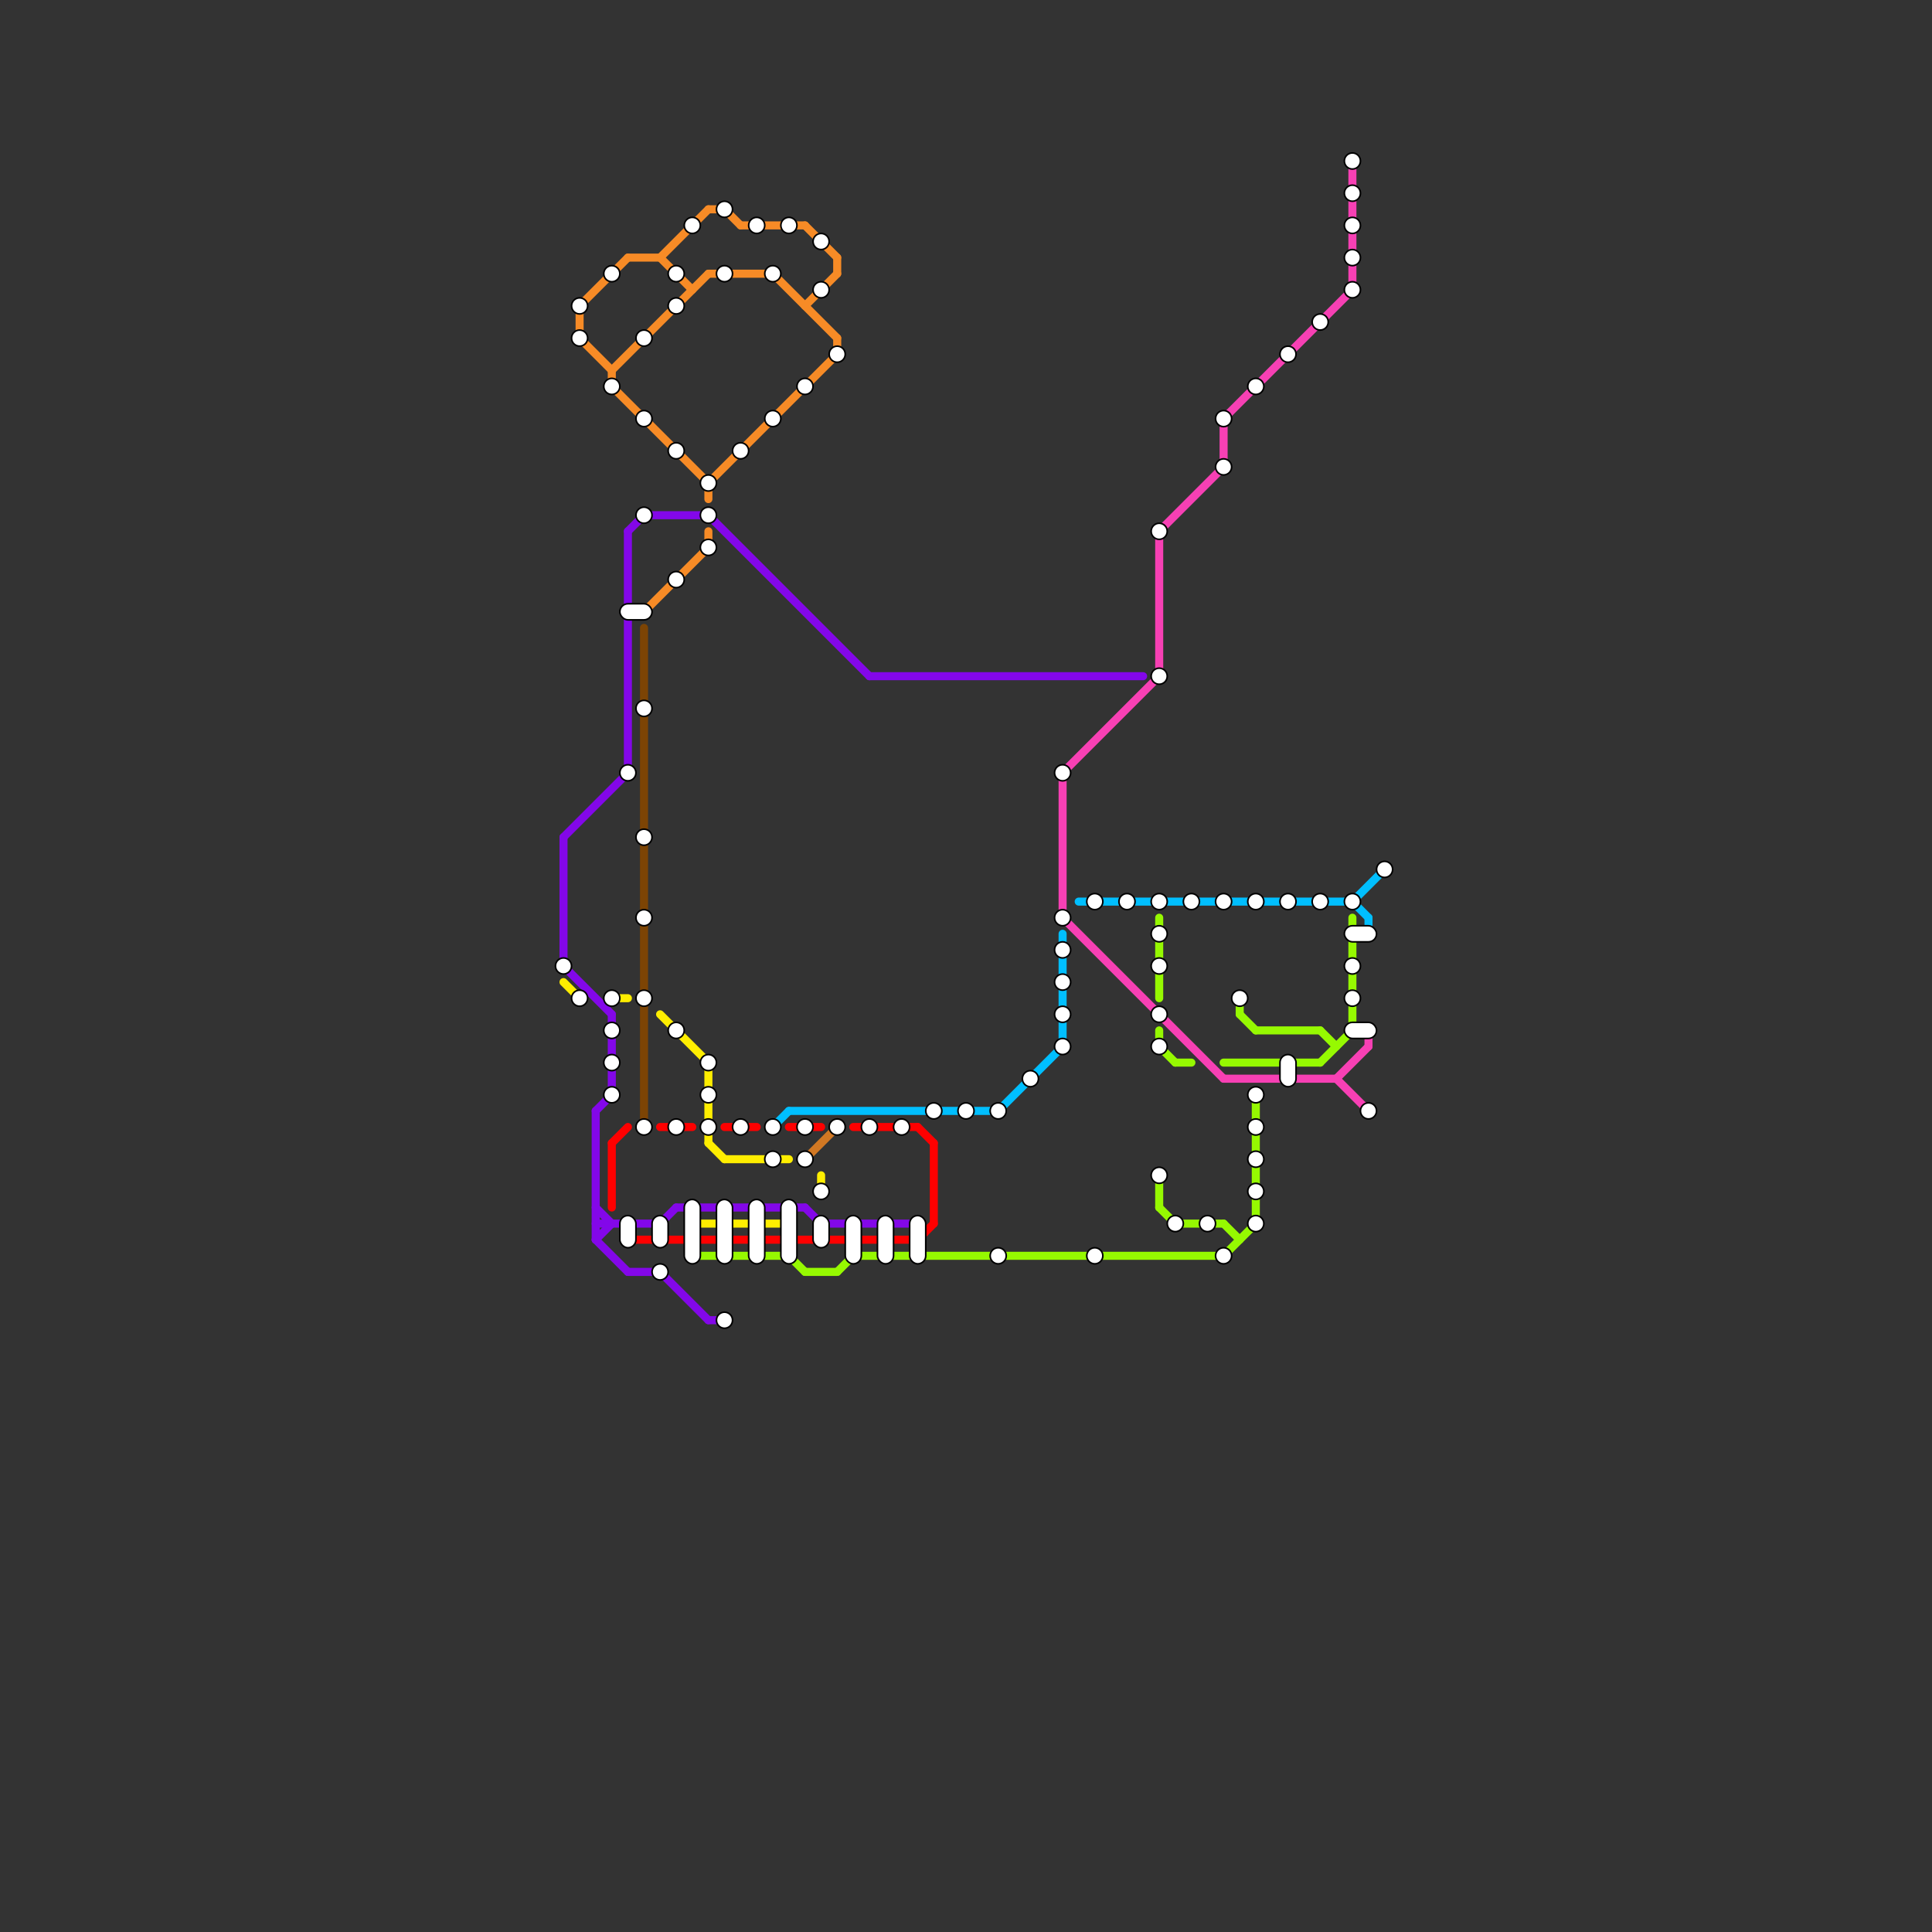 
<svg version="1.1" xmlns="http://www.w3.org/2000/svg" viewBox="0 0 120 120">
<rect x="0" y="0" width="120" height="120" fill="#333333" stroke="none"/>
<style>text { font: 1px Helvetica; font-weight: 600; white-space: pre; dominant-baseline: central; } line { stroke-width: 0.5; fill: none; stroke-linecap: round; stroke-linejoin: round; } .c0 { stroke: #ff0000 } .c1 { stroke: #ffee00 } .c2 { stroke: #00bfff } .c3 { stroke: #96f901 } .c4 { stroke: #7c4404 } .c5 { stroke: #f740b4 } .c6 { stroke: #d17823 } .c7 { stroke: #f78b26 } .c8 { stroke: #8307e9 }</style><defs><g id="ct-xf"><circle r="0.5" fill="#fff" stroke="#000" stroke-width="0.2"/></g><g id="ct"><circle r="0.5" fill="#fff" stroke="#000" stroke-width="0.1"/></g></defs><line class="c0" x1="41" y1="70" x2="43" y2="70"/><line class="c0" x1="58" y1="71" x2="58" y2="76"/><line class="c0" x1="53" y1="70" x2="57" y2="70"/><line class="c0" x1="39" y1="77" x2="57" y2="77"/><line class="c0" x1="45" y1="70" x2="47" y2="70"/><line class="c0" x1="57" y1="70" x2="58" y2="71"/><line class="c0" x1="57" y1="77" x2="58" y2="76"/><line class="c0" x1="38" y1="71" x2="38" y2="75"/><line class="c0" x1="49" y1="70" x2="51" y2="70"/><line class="c0" x1="38" y1="71" x2="39" y2="70"/><line class="c1" x1="44" y1="71" x2="45" y2="72"/><line class="c1" x1="51" y1="73" x2="51" y2="74"/><line class="c1" x1="45" y1="72" x2="49" y2="72"/><line class="c1" x1="43" y1="76" x2="49" y2="76"/><line class="c1" x1="44" y1="66" x2="44" y2="71"/><line class="c1" x1="41" y1="63" x2="44" y2="66"/><line class="c1" x1="35" y1="61" x2="36" y2="62"/><line class="c1" x1="38" y1="62" x2="39" y2="62"/><line class="c2" x1="67" y1="56" x2="84" y2="56"/><line class="c2" x1="66" y1="58" x2="66" y2="65"/><line class="c2" x1="49" y1="69" x2="62" y2="69"/><line class="c2" x1="84" y1="56" x2="85" y2="57"/><line class="c2" x1="62" y1="69" x2="66" y2="65"/><line class="c2" x1="85" y1="57" x2="85" y2="58"/><line class="c2" x1="84" y1="56" x2="86" y2="54"/><line class="c2" x1="48" y1="70" x2="49" y2="69"/><line class="c3" x1="49" y1="78" x2="50" y2="79"/><line class="c3" x1="72" y1="57" x2="72" y2="62"/><line class="c3" x1="53" y1="78" x2="76" y2="78"/><line class="c3" x1="82" y1="66" x2="84" y2="64"/><line class="c3" x1="73" y1="76" x2="76" y2="76"/><line class="c3" x1="76" y1="66" x2="82" y2="66"/><line class="c3" x1="76" y1="76" x2="77" y2="77"/><line class="c3" x1="73" y1="66" x2="74" y2="66"/><line class="c3" x1="78" y1="68" x2="78" y2="76"/><line class="c3" x1="84" y1="57" x2="84" y2="64"/><line class="c3" x1="52" y1="79" x2="53" y2="78"/><line class="c3" x1="82" y1="64" x2="83" y2="65"/><line class="c3" x1="43" y1="78" x2="49" y2="78"/><line class="c3" x1="77" y1="63" x2="78" y2="64"/><line class="c3" x1="72" y1="64" x2="72" y2="65"/><line class="c3" x1="50" y1="79" x2="52" y2="79"/><line class="c3" x1="72" y1="73" x2="72" y2="75"/><line class="c3" x1="77" y1="62" x2="77" y2="63"/><line class="c3" x1="78" y1="64" x2="82" y2="64"/><line class="c3" x1="76" y1="78" x2="78" y2="76"/><line class="c3" x1="72" y1="65" x2="73" y2="66"/><line class="c3" x1="72" y1="75" x2="73" y2="76"/><line class="c4" x1="40" y1="39" x2="40" y2="70"/><line class="c5" x1="83" y1="67" x2="85" y2="69"/><line class="c5" x1="72" y1="33" x2="76" y2="29"/><line class="c5" x1="83" y1="67" x2="85" y2="65"/><line class="c5" x1="66" y1="57" x2="76" y2="67"/><line class="c5" x1="66" y1="48" x2="72" y2="42"/><line class="c5" x1="66" y1="48" x2="66" y2="57"/><line class="c5" x1="85" y1="64" x2="85" y2="65"/><line class="c5" x1="76" y1="26" x2="84" y2="18"/><line class="c5" x1="84" y1="10" x2="84" y2="18"/><line class="c5" x1="72" y1="33" x2="72" y2="42"/><line class="c5" x1="76" y1="26" x2="76" y2="29"/><line class="c5" x1="76" y1="67" x2="83" y2="67"/><line class="c6" x1="50" y1="72" x2="52" y2="70"/><line class="c7" x1="41" y1="16" x2="44" y2="13"/><line class="c7" x1="39" y1="16" x2="41" y2="16"/><line class="c7" x1="44" y1="17" x2="48" y2="17"/><line class="c7" x1="48" y1="17" x2="52" y2="21"/><line class="c7" x1="36" y1="21" x2="38" y2="23"/><line class="c7" x1="50" y1="19" x2="52" y2="17"/><line class="c7" x1="44" y1="33" x2="44" y2="34"/><line class="c7" x1="45" y1="13" x2="46" y2="14"/><line class="c7" x1="44" y1="30" x2="44" y2="31"/><line class="c7" x1="52" y1="16" x2="52" y2="17"/><line class="c7" x1="36" y1="19" x2="36" y2="21"/><line class="c7" x1="38" y1="24" x2="44" y2="30"/><line class="c7" x1="38" y1="23" x2="44" y2="17"/><line class="c7" x1="44" y1="30" x2="52" y2="22"/><line class="c7" x1="52" y1="21" x2="52" y2="22"/><line class="c7" x1="36" y1="19" x2="39" y2="16"/><line class="c7" x1="44" y1="13" x2="45" y2="13"/><line class="c7" x1="41" y1="16" x2="43" y2="18"/><line class="c7" x1="46" y1="14" x2="50" y2="14"/><line class="c7" x1="50" y1="14" x2="52" y2="16"/><line class="c7" x1="40" y1="38" x2="44" y2="34"/><line class="c7" x1="38" y1="23" x2="38" y2="24"/><line class="c8" x1="54" y1="42" x2="71" y2="42"/><line class="c8" x1="41" y1="76" x2="42" y2="75"/><line class="c8" x1="35" y1="60" x2="38" y2="63"/><line class="c8" x1="39" y1="33" x2="40" y2="32"/><line class="c8" x1="44" y1="82" x2="45" y2="82"/><line class="c8" x1="37" y1="75" x2="38" y2="76"/><line class="c8" x1="39" y1="33" x2="39" y2="48"/><line class="c8" x1="41" y1="79" x2="44" y2="82"/><line class="c8" x1="37" y1="69" x2="38" y2="68"/><line class="c8" x1="35" y1="52" x2="35" y2="60"/><line class="c8" x1="35" y1="52" x2="39" y2="48"/><line class="c8" x1="40" y1="32" x2="44" y2="32"/><line class="c8" x1="38" y1="63" x2="38" y2="68"/><line class="c8" x1="42" y1="75" x2="50" y2="75"/><line class="c8" x1="37" y1="76" x2="41" y2="76"/><line class="c8" x1="37" y1="77" x2="39" y2="79"/><line class="c8" x1="50" y1="75" x2="51" y2="76"/><line class="c8" x1="39" y1="79" x2="41" y2="79"/><line class="c8" x1="37" y1="69" x2="37" y2="77"/><line class="c8" x1="37" y1="77" x2="38" y2="76"/><line class="c8" x1="51" y1="76" x2="57" y2="76"/><line class="c8" x1="44" y1="32" x2="54" y2="42"/>

<use x="35" y="60" href="#ct"/><use x="36" y="19" href="#ct"/><use x="36" y="21" href="#ct"/><use x="36" y="62" href="#ct"/><use x="38" y="17" href="#ct"/><use x="38" y="24" href="#ct"/><use x="38" y="62" href="#ct"/><use x="38" y="64" href="#ct"/><use x="38" y="66" href="#ct"/><use x="38" y="68" href="#ct"/><rect x="38.5" y="37.5" width="2" height="1" fill="#fff" stroke="#000" stroke-width="0.1" rx="0.5"/><use x="39" y="48" href="#ct"/><rect x="38.5" y="75.5" width="1" height="2" fill="#fff" stroke="#000" stroke-width="0.1" rx="0.5"/><use x="40" y="21" href="#ct"/><use x="40" y="26" href="#ct"/><use x="40" y="32" href="#ct"/><use x="40" y="44" href="#ct"/><use x="40" y="52" href="#ct"/><use x="40" y="57" href="#ct"/><use x="40" y="62" href="#ct"/><use x="40" y="70" href="#ct"/><rect x="40.5" y="75.5" width="1" height="2" fill="#fff" stroke="#000" stroke-width="0.1" rx="0.5"/><use x="41" y="79" href="#ct"/><use x="42" y="17" href="#ct"/><use x="42" y="19" href="#ct"/><use x="42" y="28" href="#ct"/><use x="42" y="36" href="#ct"/><use x="42" y="64" href="#ct"/><use x="42" y="70" href="#ct"/><use x="43" y="14" href="#ct"/><rect x="42.5" y="74.5" width="1" height="4" fill="#fff" stroke="#000" stroke-width="0.1" rx="0.5"/><use x="44" y="30" href="#ct"/><use x="44" y="32" href="#ct"/><use x="44" y="34" href="#ct"/><use x="44" y="66" href="#ct"/><use x="44" y="68" href="#ct"/><use x="44" y="70" href="#ct"/><use x="45" y="13" href="#ct"/><use x="45" y="17" href="#ct"/><rect x="44.5" y="74.5" width="1" height="4" fill="#fff" stroke="#000" stroke-width="0.1" rx="0.5"/><use x="45" y="82" href="#ct"/><use x="46" y="28" href="#ct"/><use x="46" y="70" href="#ct"/><use x="47" y="14" href="#ct"/><rect x="46.5" y="74.5" width="1" height="4" fill="#fff" stroke="#000" stroke-width="0.1" rx="0.5"/><use x="48" y="17" href="#ct"/><use x="48" y="26" href="#ct"/><use x="48" y="70" href="#ct"/><use x="48" y="72" href="#ct"/><use x="49" y="14" href="#ct"/><rect x="48.5" y="74.5" width="1" height="4" fill="#fff" stroke="#000" stroke-width="0.1" rx="0.5"/><use x="50" y="24" href="#ct"/><use x="50" y="70" href="#ct"/><use x="50" y="72" href="#ct"/><use x="51" y="15" href="#ct"/><use x="51" y="18" href="#ct"/><use x="51" y="74" href="#ct"/><rect x="50.5" y="75.5" width="1" height="2" fill="#fff" stroke="#000" stroke-width="0.1" rx="0.5"/><use x="52" y="22" href="#ct"/><use x="52" y="70" href="#ct"/><rect x="52.5" y="75.5" width="1" height="3" fill="#fff" stroke="#000" stroke-width="0.1" rx="0.5"/><use x="54" y="70" href="#ct"/><rect x="54.5" y="75.5" width="1" height="3" fill="#fff" stroke="#000" stroke-width="0.1" rx="0.5"/><use x="56" y="70" href="#ct"/><rect x="56.5" y="75.5" width="1" height="3" fill="#fff" stroke="#000" stroke-width="0.1" rx="0.5"/><use x="58" y="69" href="#ct"/><use x="60" y="69" href="#ct"/><use x="62" y="69" href="#ct"/><use x="62" y="78" href="#ct"/><use x="64" y="67" href="#ct"/><use x="66" y="48" href="#ct"/><use x="66" y="57" href="#ct"/><use x="66" y="59" href="#ct"/><use x="66" y="61" href="#ct"/><use x="66" y="63" href="#ct"/><use x="66" y="65" href="#ct"/><use x="68" y="56" href="#ct"/><use x="68" y="78" href="#ct"/><use x="70" y="56" href="#ct"/><use x="72" y="33" href="#ct"/><use x="72" y="42" href="#ct"/><use x="72" y="56" href="#ct"/><use x="72" y="58" href="#ct"/><use x="72" y="60" href="#ct"/><use x="72" y="63" href="#ct"/><use x="72" y="65" href="#ct"/><use x="72" y="73" href="#ct"/><use x="73" y="76" href="#ct"/><use x="74" y="56" href="#ct"/><use x="75" y="76" href="#ct"/><use x="76" y="26" href="#ct"/><use x="76" y="29" href="#ct"/><use x="76" y="56" href="#ct"/><use x="76" y="78" href="#ct"/><use x="77" y="62" href="#ct"/><use x="78" y="24" href="#ct"/><use x="78" y="56" href="#ct"/><use x="78" y="68" href="#ct"/><use x="78" y="70" href="#ct"/><use x="78" y="72" href="#ct"/><use x="78" y="74" href="#ct"/><use x="78" y="76" href="#ct"/><use x="80" y="22" href="#ct"/><use x="80" y="56" href="#ct"/><rect x="79.5" y="65.5" width="1" height="2" fill="#fff" stroke="#000" stroke-width="0.1" rx="0.5"/><use x="82" y="20" href="#ct"/><use x="82" y="56" href="#ct"/><use x="84" y="10" href="#ct"/><use x="84" y="12" href="#ct"/><use x="84" y="14" href="#ct"/><use x="84" y="16" href="#ct"/><use x="84" y="18" href="#ct"/><use x="84" y="56" href="#ct"/><rect x="83.5" y="57.5" width="2" height="1" fill="#fff" stroke="#000" stroke-width="0.1" rx="0.5"/><use x="84" y="60" href="#ct"/><use x="84" y="62" href="#ct"/><rect x="83.5" y="63.5" width="2" height="1" fill="#fff" stroke="#000" stroke-width="0.1" rx="0.5"/><use x="85" y="69" href="#ct"/><use x="86" y="54" href="#ct"/>
</svg>

